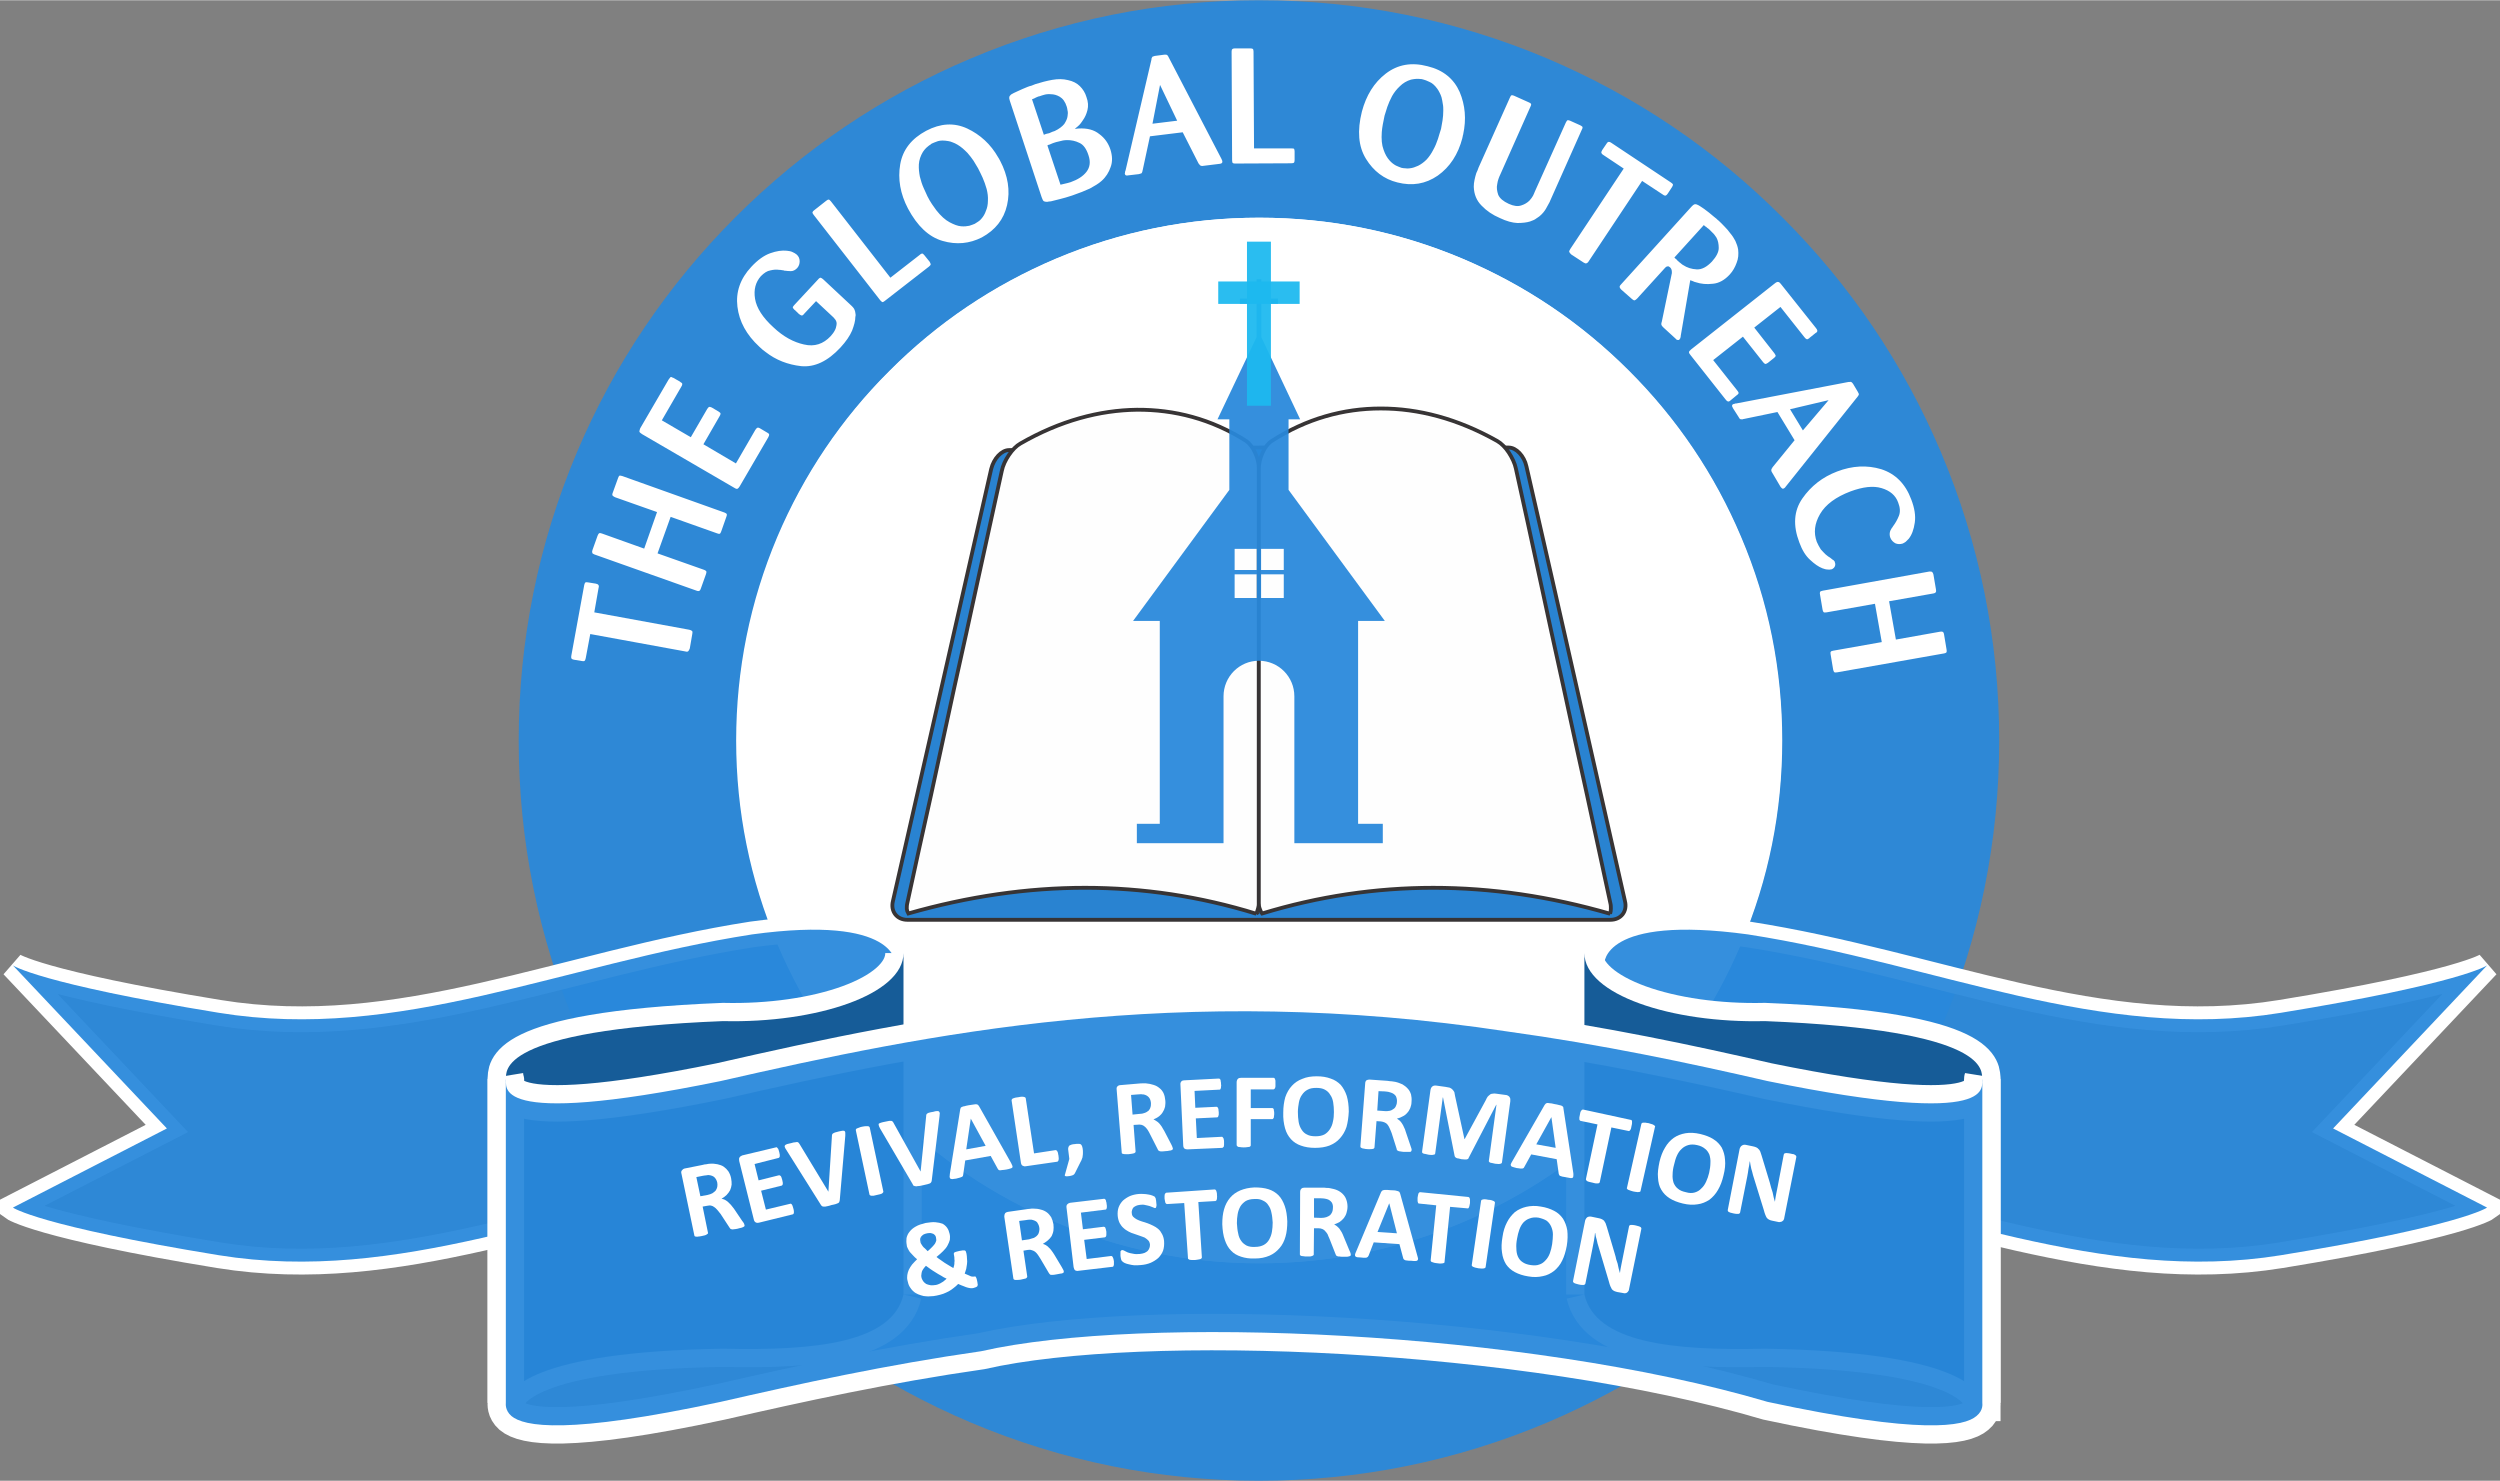 <svg xmlns="http://www.w3.org/2000/svg" width="2500" height="1481" viewBox="0 0 9920.547 5874.835" id="svg2" fill-rule="evenodd"><rect x="0" y="0" width="9920.547" height="5874.835" fill="#808080" stroke="none"/><defs id="defs4"><style id="style6">.str0{stroke:#373435;stroke-width:15.232}.str3{stroke:#fff;stroke-width:144.646}.str1,.str2{stroke:#fff;stroke-width:102.547}.fil4,.fil5{fill:none}.fil4{fill-rule:nonzero}.fil7{fill:#165c98}.fil6{fill:#2988db}.fil3{fill:#fefefe;fill-rule:nonzero}.fil0,.fil1,.fil2{fill:#373435;fill-rule:nonzero}.fil0,.fil1{fill:#2988db}.fil1{fill:#fff}</style></defs><path d="M7702.274 1793.918c-148-350-360-664-630-933-269-270-584-482-933-630-362-153-747-231-1144-231-396 0-781 78-1143 231-350 148-664 360-934 630-269 269-481 583-629 933-153 362-231 747-231 1144 0 396 78 781 231 1143 148 350 360 664 629 933 270 270 584 482 934 630 362 153 747 231 1143 231 397 0 782-78 1144-231 349-148 664-360 933-630 270-269 482-583 630-933 153-362 231-747 231-1143 0-397-78-782-231-1144zm-571 241c-116-276-283-524-496-737s-461-380-737-497c-286-120-590-182-903-182s-616 62-902 182c-276 117-524 284-737 497s-380 461-497 737c-121 286-182 590-182 903 0 312 61 616 182 902 117 276 284 524 497 737s461 380 737 497c286 120 589 182 902 182s617-62 903-182c276-117 524-284 737-497s380-461 496-737c121-286 183-590 183-902 0-313-62-617-183-903z" class="fil0" id="blue_x0020_big_x0020_outline" fill="#1db9ef" fill-opacity=".941" fill-rule="nonzero"/><path d="M6907.274 2129.918c-105-247-254-469-445-659-190-191-412-340-659-445-256-108-528-163-808-163s-551 55-807 163c-247 105-469 254-659 445-191 190-340 412-445 659-108 256-163 527-163 808 0 280 55 551 163 807 105 247 254 469 445 659 190 191 412 340 659 445 256 108 527 163 807 163s552-55 808-163c247-105 469-254 659-445 191-190 340-412 445-659 108-256 163-527 163-807 0-281-55-552-163-808z" class="fil1" id="center_x0020_circle" fill="#fff" fill-rule="nonzero"/><path id="path12" d="M6909.274 2129.918c-104-247-254-469-444-659-191-191-412-340-660-445-255-108-527-163-807-163s-552 55-807 163c-247 105-469 254-660 445-190 190-340 412-444 659-108 256-163 527-163 808 0 280 55 551 163 807 104 247 254 469 444 659 191 191 413 340 660 445 255 108 527 163 807 163s552-55 807-163c248-105 469-254 660-445 190-190 340-412 444-659 109-256 163-527 163-807 0-281-54-552-163-808z" class="fil1" fill="#fff" fill-rule="nonzero"/><path id="path14" d="M2375.273 2331.918l-17 97 377 69c5 1 9 3 11 5s2 6 1 11l-10 58c-2 5-4 9-6 11s-6 3-12 1l-377-69-18 96c-1 6-3 9-5 11-3 1-6 1-11 0l-30-5c-6-1-10-3-11-6-1-2-1-6 0-11l51-279c1-4 2-8 4-10s5-2 11-1l31 5c5 1 9 3 10 5 2 2 3 6 1 12zm469-217l-183-65-52 145 184 65c6 2 9 5 10 7 0 3 0 6-2 11l-20 56c-1 4-3 7-5 9-3 2-7 2-12 0l-406-144c-5-2-8-4-8-7-1-2-1-6 1-11l20-56c2-5 4-8 6-10 2-1 6-1 11 1l168 60 51-145-167-59c-4-2-7-4-9-6s-2-6 0-11l21-58c2-5 3-8 5-10 2-1 6-1 12 1l406 145c5 2 8 4 9 7 0 3 0 6-2 10l-20 57c-2 6-4 9-6 10-3 1-7 0-12-2zm11-464l-64 111 129 76 77-133c3-4 5-7 7-8 3-2 7-1 12 2l32 19c3 2 4 4 4 6s-1 6-4 11l-113 194c-3 5-6 8-8 9-2 2-7 1-13-3l-366-213c-6-4-10-7-11-10 0-3 1-7 3-13l113-194c3-4 5-7 7-9s5-1 10 2h1l28 16v1c1 0 1 0 2 1 4 2 7 5 6 8 0 2-1 6-4 10l-77 133 115 67 65-112c3-4 5-7 7-8 3-1 6 0 11 2l27 16c5 3 8 6 8 8 0 3-1 7-4 11zm443-401l-60-56-47 50c-3 4-5 6-8 7-2 0-4 0-7-2-1 0-2-2-6-4l-9-9c-2-1-4-3-5-5-2-1-4-3-5-4-4-4-6-7-5-10 2-3 4-6 7-9l93-100c4-5 8-7 10-7 3 1 7 3 11 7l107 100c5 4 8 8 11 11s5 7 6 10c1 2 1 4 2 6 0 2 1 4 1 6s1 4 1 7 0 6-1 8c0 16-5 34-13 55-9 21-24 43-46 67-51 55-103 79-156 74-53-6-100-24-141-56-4-3-9-7-13-10-4-4-8-7-12-11-51-47-80-100-87-159-7-58 11-111 55-158 25-27 50-45 75-54s47-12 66-10c8 1 16 2 22 5 7 3 12 6 17 10 8 7 12 16 12 27 0 10-3 19-10 27-8 8-16 12-25 12-8 0-17-1-25-2h-2l-1-1c-2 0-5-1-8-1-3-1-6-1-10-1-11-2-22-1-35 2-13 2-25 10-38 23-21 24-29 53-23 90 6 36 30 74 73 113 39 37 80 59 121 68 42 10 77-2 106-33 6-7 12-14 16-22 4-7 6-14 7-21 2-9 0-16-4-22s-10-12-17-18zm-1-452l236 303 117-91c4-4 8-5 10-5 2 1 5 3 8 7l21 26c3 5 4 9 4 11-1 2-3 5-7 8l-175 136c-3 3-6 4-9 5-2 0-5-3-9-7l-265-340c-3-4-5-8-4-10 1-3 3-5 7-8l47-37c4-3 7-5 10-5 2 0 5 2 9 7zm664-174c1 1 1 2 2 3 0 1 1 2 2 3 0 1 1 2 1 3 1 1 1 2 2 3 32 61 41 120 28 177s-47 99-100 128c-49 25-101 30-156 14s-100-59-137-128c-31-59-41-118-31-176s45-102 103-133c57-30 111-33 163-9 51 24 93 62 123 115zm-80 43c-5-9-11-19-18-30-7-10-15-21-24-31-6-6-12-12-19-18-6-5-14-11-21-15s-13-7-19-9c-6-3-12-4-17-5-17-3-30-3-41 0-11 4-19 7-23 9-1 1-2 1-4 2l-3 3c-6 3-11 8-17 13-5 5-9 10-13 16-9 15-15 32-16 49s1 33 4 49c4 16 9 32 15 45 6 14 11 25 15 33 6 12 12 22 18 31s12 17 17 24c18 23 36 39 53 48s32 15 46 16c12 1 23 0 32-2 10-3 17-6 22-8 5-3 9-6 14-9s9-7 13-12c7-8 13-18 17-30 5-11 8-25 8-40 1-16-1-31-5-47-4-15-10-31-16-45-3-7-6-13-9-19l-9-18zm252 114l-126-382c-2-6-3-11-2-15 0-3 3-6 7-10 5-3 14-8 26-13 12-6 25-11 39-17 5-2 11-4 16-5l15-6c22-7 45-13 67-17 23-4 43-4 63 1 19 4 35 12 47 24s21 26 26 43c7 19 8 36 4 52s-10 29-18 40c-3 5-7 10-10 14s-7 8-10 10l-3 3c-1 1-2 1-3 2l-3 3-3 3c1 0 3 0 4-1h3c1 0 3 0 4-1h3c35-2 62 5 83 22 22 16 36 37 44 61 8 25 9 49 1 70-7 21-19 40-36 55-12 11-28 20-46 30-19 9-42 18-71 28-17 6-33 10-48 14s-27 7-36 9c-4 0-7 1-10 1-2 1-4 1-6 1-6 0-10-1-13-3-3-3-5-8-8-16zm23-205l52 156c4-1 10-2 17-4 7-1 15-4 23-6 28-10 49-23 63-41s17-40 8-66c-8-25-20-42-36-49-16-8-32-11-48-11-12 0-22 2-32 5-9 2-17 4-22 6-4 1-7 3-10 4-2 1-5 2-7 3-2 0-3 1-4 1-1 1-3 1-4 2zm-61-183l47 141c1-1 3-1 5-2 1-1 3-1 5-2 1 0 3 0 4-1 2 0 3 0 5-1 1 0 3-1 4-1 1-1 3-1 4-2 2-1 5-2 7-3l9-3c17-8 30-18 38-28 7-11 12-21 13-31 1-8 2-15 0-22-1-7-2-12-3-15-6-20-16-33-28-40s-24-10-35-10c-10-1-19 0-26 2-8 2-13 4-16 5s-6 2-8 2c-2 1-5 2-7 3s-5 2-8 4c-3 1-6 3-10 4zm661 255l-63-124-130 16-29 135c0 1-1 2-1 3v2c-1 4-3 6-4 7-2 1-6 2-10 3l-43 5h-2s-1 1-2 1c-2-1-4-1-6-2-1-1-2-3-3-6 0 0 0-1 1-2v-4-1c1-1 1-2 1-3s1-2 1-2l103-441v-1-2c1-4 3-6 4-8 2-1 5-2 9-3l38-5h8c2 1 4 2 6 4 0 1 0 1 1 2 0 1 1 1 1 2l211 406c1 2 2 4 2 5 1 1 1 3 1 4 1 3 0 5-1 6-1 2-3 3-5 3-1 0-1 1-2 1h-1l-65 8c-4 1-8 1-10 0-2 0-4-2-6-4-1-1-1-2-2-3l-2-2zm-183-158l98-12-68-142-30 154zm401-286l2 384h148c6 0 9 0 11 2 1 2 2 5 2 10v34c0 6-1 9-3 11-2 1-5 2-11 2l-221 1c-4 0-7 0-10-2-2-1-3-5-3-11l-2-431c0-5 1-9 3-10 2-2 6-3 10-3h60c6 0 9 1 11 2 2 2 3 5 3 11zm832 328c0 1 0 2-1 3 0 1 0 3-1 4v3c-1 1-1 2-1 4-17 66-50 116-98 150-48 33-101 42-160 27-53-13-95-45-125-94s-35-111-16-187c17-64 48-115 95-151s102-46 166-29c62 15 104 50 127 102 22 52 27 108 14 168zm-88-21c2-10 4-22 6-34 2-13 3-26 3-40 0-8 0-17-2-26-1-9-3-17-5-26-2-7-5-13-8-19s-6-11-9-15c-10-14-21-23-31-27-11-5-18-8-23-9-1 0-3-1-4-1-2-1-3-1-4-1-7-1-14-1-21-1s-14 2-21 3c-17 5-32 14-44 26-13 12-23 25-31 39-8 15-14 29-19 43-5 15-8 26-11 35-3 13-5 24-7 35-2 10-3 20-4 30-2 28 0 52 7 70 6 18 14 32 24 43 8 9 16 15 25 20 9 4 16 7 22 9 5 1 10 2 16 2 5 1 11 1 17 0 11-1 22-5 33-10 12-6 23-14 34-25 10-11 19-24 26-38 8-14 14-29 19-44 2-7 4-13 6-20s4-13 6-19zm559 2l-126 283c0 1-1 1-1 2v1c-5 9-10 18-16 29-6 10-14 20-25 29-2 1-6 5-13 9-6 5-14 8-25 12-13 4-30 6-50 6-20-1-43-7-70-20-28-12-52-28-72-49-20-20-30-45-31-75 0-9 1-18 3-27s4-18 7-27c2-4 3-7 5-11 1-4 3-7 4-11l125-279c2-5 4-8 7-8 2 0 5 0 9 2l58 26c5 2 8 4 9 6s1 5-2 11l-120 270c-2 5-5 10-7 17-2 6-4 13-5 21-3 13-1 27 4 42 6 14 20 26 42 36 20 9 36 11 50 6 13-4 24-11 32-19 6-7 11-13 14-19 3-7 6-12 7-16l123-274c3-6 5-9 7-10 2 0 6 0 10 2l40 18c4 2 7 4 9 6 1 2 1 6-2 11zm321 258l-82-54-212 319c-3 5-6 7-9 8s-6 0-11-3l-49-32c-4-4-7-7-8-10-1-2 0-6 4-12l212-319-81-54c-5-3-7-6-8-9 0-3 1-6 4-11l17-25c3-5 6-7 9-7s6 1 10 4l236 157c4 3 7 5 8 7 1 3 0 6-3 11l-17 26c-3 5-6 7-8 8-3 1-7 0-12-4zm-166 357l280-309c5-5 8-8 11-9s7-1 11 1c6 2 15 8 28 17s26 20 39 31c3 3 7 5 10 8s6 6 9 8c7 7 15 14 23 23 8 8 16 17 23 27 8 9 14 19 20 30 5 11 9 22 11 34 2 19 1 36-6 53-6 17-15 33-27 46-20 22-43 35-67 37-25 3-47 1-68-6-4-1-8-2-11-4-4-1-7-3-11-4l-38 222v3c-1 1-1 2-1 4 0 1-1 2-2 3 0 1-1 2-1 2-2 3-4 4-7 3-2 0-4 0-5-1l-2-2-2-2-48-44c-3-3-6-6-7-8s-2-4-2-7c0-1 1-2 1-4 0-1 0-3 1-4l39-188c0-1 0-2 1-4v-4c0-3 0-6-1-10s-3-7-6-10c-4-3-7-5-9-4-3 0-6 1-8 3l-2 2-2 2-110 121c-4 4-7 6-10 7-3 0-7-2-11-6l-42-37c-3-3-5-6-6-9s1-7 5-11zm329-236l-117 129 5 5c2 1 3 3 5 4 1 2 2 3 3 4 2 1 3 2 4 3 2 2 4 4 6 5 2 2 4 3 6 5 0 0 1 0 1 1 1 0 1 0 1 1 1 0 1 0 2 1 0 0 1 0 2 1 15 10 33 16 54 17 20 1 40-10 60-31 18-20 27-38 27-54s-3-30-9-41c-5-7-9-14-15-19l-13-13c-3-3-6-5-9-7-3-3-5-5-8-6l-3-3c-1 0-2-1-2-2zm235 544l-80-101-118 93 95 120c3 3 5 7 6 10 0 2-2 6-7 9l-29 24c-3 1-5 2-7 1-3-1-5-3-9-8l-139-176c-4-5-6-8-6-11s2-6 8-11l332-262c6-5 11-7 14-6 3 0 6 2 10 7l140 176c3 4 5 7 5 9 1 3 0 6-5 10h-1l-25 20v1c-1 0-1 0-2 1-4 3-7 4-9 3-3-1-6-4-9-8l-95-120-104 82 80 102c3 4 4 7 5 9 0 3-2 6-6 9l-25 20c-5 3-8 5-11 4-2-1-5-3-8-7zm37 418l88-108-68-112-135 28c-1 0-2 0-3 1h-2c-4 0-6 0-8-1s-4-4-6-8l-23-36c0-1 0-2-1-2 0-1 0-2-1-2-1-2-1-4-1-6s2-4 4-5c1 0 1-1 3-1 1 0 2 0 4-1s3-1 4-1h2l444-85h2s1-1 2 0c3-1 6-1 8 0s4 3 7 7l19 32 4 8c0 2 0 4-1 6-1 1-2 1-2 2s-1 2-1 2l-286 358c-1 1-2 3-3 4s-3 2-4 3c-2 1-4 2-6 1s-3-2-5-4l-1-1c0-1 0-1-1-1l-33-56c-3-4-4-7-4-9-1-2 0-5 1-8l2-2c0-1 1-2 1-3zm70-231l51 84 102-120-153 36zm404 471c1-1 2-3 3-3 0-1 1-3 2-4 9-12 17-26 23-41s5-33-3-53c-10-28-32-47-66-57-33-10-74-5-123 13-58 22-99 52-121 90s-26 74-13 110c5 11 10 21 16 30 7 8 13 14 19 20 3 3 7 5 10 8 3 2 6 4 8 5 4 3 8 6 10 8 3 1 5 3 6 5l2 2c0 1 1 2 1 4 2 5 2 10 0 15s-6 9-12 12c-5 1-10 2-17 1-6 0-13-2-21-5-15-6-31-17-48-33-18-16-32-39-43-69-26-68-22-126 12-175s80-85 138-107c60-23 119-26 175-9 56 18 96 58 119 120 13 34 18 64 14 92s-12 49-24 64l-12 12c-4 3-8 5-12 7-10 3-20 3-29-1-9-5-16-12-20-22-3-8-3-15-2-21s4-12 8-18zm-232 487l192-34-27-152-192 34c-6 1-10 1-12-1s-3-5-4-10l-10-59c-1-4-1-8 0-11 1-2 5-4 11-5l423-76c5 0 9 0 11 2s4 5 5 10l10 59c1 5 1 9-1 11-1 3-4 4-9 5l-176 31 27 152 174-31c5-1 9-1 11 0 3 1 5 4 6 10l10 60c1 5 1 9 0 11s-4 4-10 5l-424 75c-6 1-10 1-12-1s-3-6-4-10l-10-60c-1-5-1-9 1-11 1-2 5-3 10-4z" class="fil1" fill="#fff" fill-rule="nonzero"/><path id="path16" d="M6448.274 3574.918c10 41-16 74-58 74h-2790c-41 0-67-33-57-74 65-286 130-572 195-857l195-858c10-41 41-75 71-75 330-4 660-9 991-10 330-2 661 0 992 0 29 0 61 33 70 75 66 287 131 575 196 862 65 288 130 575 195 863z" class="fil2" fill="#373435" fill-rule="nonzero"/><path id="path18" d="M6448.274 3574.918c10 41-16 74-58 74h-2790c-41 0-67-33-57-74 65-286 130-572 195-857l195-858c10-41 41-75 71-75 330-4 660-9 991-10 330-2 661 0 992 0 29 0 61 33 70 75 66 287 131 575 196 862 65 288 130 575 195 863z" class="fil0 str0" fill="#1db9ef" fill-opacity=".941" fill-rule="nonzero" stroke="#373435" stroke-width="15.232"/><path id="path20" d="M4985.274 3624.918c3-7 5-14 7-21 2-6 3-14 3-21v-431-431-431-432c0-20-5-43-15-63-9-20-22-37-35-46-139-88-286-125-434-124-148 2-304 43-462 134-16 9-32 25-46 46-13 19-24 42-28 63-31 143-63 286-94 429s-62 285-94 428c-31 144-62 287-93 430-32 142-63 285-94 428-2 8-2 16-2 23 1 6 3 13 6 18 238-68 473-102 701-102 229 0 457 34 680 103z" class="fil3" fill="#fefefe" fill-rule="nonzero"/><path id="path22" d="M4985.274 3624.918c3-7 5-14 7-21 2-6 3-14 3-21v-431-431-431-432c0-20-5-43-15-63-9-20-22-37-35-46-139-88-286-125-434-124-148 2-304 43-462 134-16 9-32 25-46 46-13 19-24 42-28 63-31 143-63 286-94 429s-62 285-94 428c-31 144-62 287-93 430-32 142-63 285-94 428-2 8-2 16-2 23 1 6 3 13 6 18 238-68 473-102 701-102 229 0 457 34 680 103z" class="fil4 str0" fill="none" stroke="#373435" stroke-width="15.232"/><path id="path24" d="M6389.274 3624.918c2-7 3-13 3-20s0-15-2-22c-31-144-62-287-93-431-32-144-63-288-94-431-32-144-63-288-94-432-31-143-62-287-94-431-4-20-15-43-28-63s-30-37-46-46c-158-89-313-129-462-129-148 0-294 40-433 129-14 9-27 26-36 46s-15 43-15 63v1725c0 8 1 16 4 23 2 6 5 13 9 18 223-68 451-102 679-102 229 0 464 34 702 103z" class="fil3" fill="#fefefe" fill-rule="nonzero"/><path id="path26" d="M6389.274 3624.918c2-7 3-13 3-20s0-15-2-22c-31-144-62-287-93-431-32-144-63-288-94-431-32-144-63-288-94-432-31-143-62-287-94-431-4-20-15-43-28-63s-30-37-46-46c-158-89-313-129-462-129-148 0-294 40-433 129-14 9-27 26-36 46s-15 43-15 63v1725c0 8 1 16 4 23 2 6 5 13 9 18 223-68 451-102 679-102 229 0 464 34 702 103z" class="fil4 str0" fill="none" stroke="#373435" stroke-width="15.232"/><g id="g29" transform="translate(-389.726 -953.082)"><g id="g31"><path class="fil5 str1" d="M3943 5738s-40-312-569-117c-752 117-1399 428-2116 312-717-117-817-189-817-189l611-314-611-647s100 71 817 188 1364-194 2116-311c579-79 569 117 569 117v961z" id="path33" fill="none" stroke="#fff" stroke-width="102.547"/><path id="1" class="fil6" d="M3943 5738s-40-312-569-117c-752 117-1399 428-2116 312-717-117-817-189-817-189l611-314-611-647s100 71 817 188 1364-194 2116-311c579-79 569 117 569 117v961z" fill="#1db9ef" fill-opacity=".941"/></g><g id="g36"><path class="fil5 str2" d="M6756 5738s40-312 570-117c752 117 1398 428 2115 312 717-117 818-189 818-189l-611-314 611-647s-101 71-818 188-1363-194-2115-311c-580-79-570 117-570 117v961z" id="path38" fill="none" stroke="#fff" stroke-width="102.547"/><path id="path40" class="fil6" d="M6756 5738s40-312 570-117c752 117 1398 428 2115 312 717-117 818-189 818-189l-611-314 611-647s-101 71-818 188-1363-194-2115-311c-580-79-570 117-570 117v961z" fill="#1db9ef" fill-opacity=".941"/></g></g><g id="g42" transform="translate(-389.726 -953.082)"><path class="fil5 str3" d="M3975 6089V4734c0 164-344 279-716 270-905 36-858 201-862 229v1286c7-49 91-203 862-215 372 9 672-25 716-215z" id="path44" fill="none" stroke="#fff" stroke-width="144.646"/><path id="path46" class="fil7" d="M3975 6089V4734c0 164-344 279-716 270-905 36-858 201-862 229v1286c7-49 91-203 862-215 372 9 672-25 716-215z" fill="#165c98"/></g><g id="g48" transform="translate(-389.726 -953.082)"><path class="fil5 str3" d="M6677 6089V4734c0 164 344 279 716 270 906 36 858 201 863 229v1286c-7-49-92-203-863-215-372 9-672-25-716-215z" id="path50" fill="none" stroke="#fff" stroke-width="144.646"/><path id="path52" class="fil7" d="M6677 6089V4734c0 164 344 279 716 270 906 36 858 201 863 229v1286c-7-49-92-203-863-215-372 9-672-25-716-215z" fill="#165c98"/></g><g id="g54" transform="translate(-389.726 -953.082)"><path class="fil5 str3" d="M8256 6519V5233c-8 24 87 201-852 9-313-72-657-145-1034-197-1305-198-2306 11-3121 197-938 192-844 15-852-9v1286c0 3-4 29 22 52 50 42 221 75 830-56 315-72 657-147 1034-201 641-146 2160-83 3121 201 610 131 780 98 829 56 28-23 23-49 23-52z" id="path56" fill="none" stroke="#fff" stroke-width="144.646"/><path id="path58" class="fil6" d="M8256 6519V5233c-8 24 87 201-852 9-313-72-657-145-1034-197-1305-198-2306 11-3121 197-938 192-844 15-852-9v1286c0 3-4 29 22 52 50 42 221 75 830-56 315-72 657-147 1034-201 641-146 2160-83 3121 201 610 131 780 98 829 56 28-23 23-49 23-52z" fill="#1db9ef" fill-opacity=".941"/></g><path id="path60" d="M2954.273 4859.917c1 1 0 3 0 4s-1 2-3 3-5 3-9 4-10 2-16 4c-6 1-11 2-14 2-4 1-7 1-9 0-2 0-4-1-5-2s-2-2-3-4l-36-55c-5-6-9-11-13-16s-8-8-12-11-8-5-13-6-10 0-16 1l-17 3 21 103c1 1 0 2 0 4-1 1-2 2-4 3-2 2-5 3-8 4-4 1-8 2-13 3-6 1-10 2-14 2-3 1-6 1-8 0-3 0-4 0-5-1s-2-2-2-4l-51-244c-2-6-1-11 2-14 2-3 6-6 10-7l70-14c7-2 13-3 17-3 5-1 9-2 13-2 11-1 21 0 31 2 9 2 18 5 25 10s13 11 18 18c5 8 9 17 11 28 2 9 2 17 2 25-1 8-3 15-6 22-4 7-8 13-14 19-5 5-12 10-20 15 5 1 9 2 13 4s8 5 12 8l12 12 12 15 33 49c4 5 6 8 7 10 1 3 2 5 2 6zm-108-168c-2-9-6-16-11-21s-13-8-23-9c-2 0-6 0-9 1-4 0-9 1-15 2l-25 5 16 76 28-5c8-2 15-4 20-7 5-4 10-7 13-11 3-5 5-9 6-14 1-6 1-11 0-17z" class="fil1" fill="#fff" fill-rule="nonzero"/><path d="M3148.273 4794.917c1 4 2 7 2 10v7c0 2-1 3-2 4 0 1-2 2-3 2l-134 33c-4 1-8 1-12-1s-7-6-8-12l-58-232c-1-7-1-11 2-15 2-3 6-5 10-7l134-32c1-1 2-1 3 0 1 0 2 1 3 3 2 1 3 3 4 6s2 6 3 10 1 7 2 10v7c-1 2-1 3-2 4s-2 2-3 2l-95 24 16 65 80-20h4c1 1 3 2 4 3s2 3 3 6 2 6 3 10 1 7 2 10v6c-1 2-1 3-2 4s-2 2-3 2l-81 20 19 75 96-23c1-1 2-1 3 0 2 0 3 1 4 3 1 1 2 3 3 6s2 6 3 10z" class="fil1" id="path62" fill="#fff" fill-rule="nonzero"/><path d="M3332.273 4761.917c-1 3-1 5-2 7 0 1-2 3-4 4-3 1-6 3-10 4s-10 3-17 4c-5 2-10 3-14 4s-7 1-10 2h-7c-2 0-3 0-5-1-1-1-2-1-3-2s-2-3-3-4l-137-218c-3-4-5-8-6-11-1-2-1-5 1-7 1-2 4-3 8-5 4-1 10-2 17-4 6-2 11-3 15-3 4-1 6-1 8-1 3 0 4 1 5 2s2 3 4 5l115 190 14-221c0-2 0-4 1-6 0-1 1-3 3-4s5-3 8-4c4-1 9-2 15-4 7-2 12-2 15-3 4 0 6 0 8 1 2 2 3 4 3 7v12l-22 256z" class="fil1" id="2" fill="#fff" fill-rule="nonzero"/><path d="M3505.273 4726.917c0 1 0 3-1 4l-4 4c-2 1-4 2-8 3-3 1-7 2-13 3-5 1-10 2-13 3h-9c-2-1-4-1-5-2s-2-2-2-3l-54-254v-4c1-2 2-3 4-4s5-2 8-3c4-2 8-3 13-4 6-1 10-2 14-2h9c2 0 3 1 5 2 1 1 1 2 2 3l54 254z" class="fil1" id="3" fill="#fff" fill-rule="nonzero"/><path d="M3697.273 4683.917c0 2-1 4-2 6s-2 3-5 5c-2 1-5 2-9 3-5 1-10 2-17 4-6 1-11 2-14 3-4 0-8 1-11 1-2 1-5 1-7 0-1 0-3 0-4-1-2 0-3-1-4-2s-2-3-2-4l-130-222c-3-5-4-9-5-12-1-2-1-5 0-7 2-1 5-3 9-4s10-3 17-4c6-1 11-2 15-3h9c2 0 3 1 4 2 2 1 3 3 4 5l108 194 22-220c0-2 0-4 1-6 0-2 2-3 3-4 2-2 5-3 9-4 3-1 8-2 15-3 6-2 11-3 15-3s6 0 8 2c1 1 2 3 3 6 0 3-1 7-1 12l-31 256z" class="fil1" id="4" fill="#fff" fill-rule="nonzero"/><path d="M4012.273 4613.917c2 5 4 8 5 11s1 5 0 7c-2 2-4 3-8 4s-9 3-16 4-13 2-17 2c-4 1-7 1-9 1s-4-1-5-2-2-2-3-4l-28-51-101 18-8 56c0 2-1 4-1 5-1 2-2 3-4 4s-5 2-8 3c-4 1-9 2-15 4-6 1-11 1-15 2-4 0-6-1-8-2s-2-4-3-7c0-3 1-7 1-12l41-255c0-2 1-4 2-6 0-2 2-3 4-4 3-1 6-3 10-3 4-1 10-3 17-4 8-1 15-2 20-3s9-1 11-1c3 1 6 1 7 3 1 1 3 3 4 5l127 225zm-160-176l-18 122 77-14-59-108z" class="fil1" id="5" fill="#fff" fill-rule="nonzero"/><path d="M4200.274 4584.917c0 4 1 7 1 10s0 6-1 8c0 2-1 3-2 4s-2 2-3 2l-125 18c-4 1-8 0-12-2s-6-6-7-12l-37-247c0-2 0-3 1-4 1-2 2-3 4-4s5-2 9-3c3-1 8-1 13-2s10-2 13-2c4 0 7 0 9 1 2 0 4 1 5 2s2 2 2 3l33 219 85-13c1 0 3 0 4 1l3 3c1 2 2 4 3 7 0 3 1 6 2 11z" class="fil1" id="6" fill="#fff" fill-rule="nonzero"/><path d="M4296.274 4556.917c1 5 1 11 1 15 0 5 0 9-1 14 0 4-1 8-3 12-1 4-3 8-6 13l-22 44c-1 2-2 3-3 4s-3 2-4 3c-2 1-4 1-6 2s-5 1-9 2c-4 0-7 1-10 1s-4-1-6-1c-1-1-2-1-2-3 0-1 0-2 1-4l17-61-4-33c-1-5-1-9 0-12s2-6 4-8c3-1 5-3 9-4s8-2 13-2c5-1 9-1 13-1 3 0 6 0 9 1 3 2 5 4 6 7 1 2 2 6 3 11z" class="fil1" id="7" fill="#fff" fill-rule="nonzero"/><path d="M4654.274 4555.917c0 2 0 3-1 4 0 1-1 2-4 3-2 1-5 2-9 2-4 1-9 2-16 2-6 1-11 1-15 1-3 0-6 0-8-1s-4-2-5-3-1-2-2-4l-30-59c-3-7-7-13-10-18s-7-9-10-12c-4-4-8-6-13-8-5-1-10-2-16-1l-17 1 8 105c0 1 0 2-1 4-1 1-2 2-4 3s-5 1-8 2c-4 1-8 1-14 2h-13c-4 0-7 0-9-1-2 0-4-1-5-2s-1-2-1-4l-20-248c-1-7 0-11 3-14s7-5 12-5l70-6c8-1 14-1 18-1h13c11 1 21 3 30 6 10 3 17 7 24 13 7 5 12 12 16 20 4 9 6 18 7 29 1 9 0 17-1 25-2 8-5 15-9 21-4 7-9 12-15 17-7 5-14 9-22 12 4 2 8 4 12 7 4 2 7 5 11 9 3 4 7 8 10 13s6 11 10 17l27 52c3 5 4 9 5 11 1 3 2 5 2 6zm-87-180c-1-9-3-16-8-22s-12-10-21-12c-3 0-6 0-10-1-4 0-9 1-15 1l-25 2 6 78 29-3c8 0 15-2 20-4 6-2 11-6 15-9 3-4 6-8 7-13 2-5 2-11 2-17z" class="fil1" id="8" fill="#fff" fill-rule="nonzero"/><path d="M4857.274 4531.917v10c0 3-1 5-1 7-1 1-2 3-3 3-1 1-2 2-3 2l-138 6c-5 0-9-1-12-3-3-3-5-7-5-14l-11-239c-1-6 1-11 4-14s7-4 11-4l137-7c2 0 3 1 4 1 1 1 2 2 3 4 0 2 1 4 1 7 1 2 1 6 1 10 1 4 1 7 0 10 0 3 0 5-1 7s-1 3-2 4-2 1-4 1l-98 5 3 67 83-4c2 0 3 0 4 1l3 3c1 2 1 4 2 7 0 2 0 6 1 10v10c-1 3-1 5-2 7 0 1-1 2-2 3s-2 1-4 1l-83 4 4 78 99-5c1 0 2 0 3 1s2 2 3 4c1 1 2 4 2 6 1 3 1 6 1 11z" class="fil1" id="9" fill="#fff" fill-rule="nonzero"/><path d="M5061.274 4298.917v11c0 3-1 5-2 7-1 1-1 3-2 3-1 1-3 2-4 2h-90v74h85c1 0 2 0 3 1 1 0 2 2 3 3 0 2 1 4 1 7 1 3 1 6 1 11 0 4 0 7-1 10 0 3 0 5-1 7s-2 3-3 4-2 1-3 1h-85v103c0 1 0 3-1 4s-2 2-4 3c-3 0-6 1-9 1-4 1-8 1-14 1-5 0-9 0-13-1-4 0-7-1-9-1-2-1-3-2-4-3s-2-3-2-4v-249c0-6 2-11 5-14s7-4 12-4h129c1 0 3 0 4 1s1 2 2 4 2 4 2 7v11z" class="fil1" id="10" fill="#fff" fill-rule="nonzero"/><path d="M5352.274 4409.917c-1 22-4 43-9 61-6 18-15 33-26 45-11 13-25 22-42 29-16 6-35 9-57 9-21 0-40-3-56-9-15-5-29-14-39-25-11-12-19-26-24-44s-8-39-7-63c0-22 3-42 8-60 6-18 15-33 26-45s25-22 42-28c16-7 35-10 57-10 21 0 39 3 55 9 16 5 29 14 40 25 10 12 18 26 24 44 5 17 8 38 8 62zm-59 2c0-14-1-27-3-39s-6-22-12-30c-5-9-12-15-21-20s-20-7-34-7-25 2-34 7c-10 5-17 12-23 21-6 8-10 19-12 30-2 12-4 24-4 37 0 15 1 28 3 40s6 22 12 31c5 8 12 15 21 19 9 5 20 7 34 7s25-2 35-7c9-5 16-12 22-21s10-19 12-30c3-12 4-25 4-38z" class="fil1" id="11" fill="#fff" fill-rule="nonzero"/><path d="M5601.274 4562.917c0 2 0 3-1 4 0 1-2 2-4 3h-26c-6-1-11-1-14-2-4 0-6-1-8-2s-4-2-5-3c0-2-1-3-1-5l-20-63c-3-7-5-13-8-19-2-5-5-10-8-14s-7-7-12-9c-4-2-9-3-15-4l-17-1-8 104c0 2-1 3-2 4s-2 2-4 2c-3 1-5 1-9 1-4 1-8 0-14 0-5 0-9-1-13-2-4 0-6-1-8-2-3-1-4-2-5-3 0-1-1-2-1-4l19-248c0-7 2-11 5-14 4-2 8-3 12-3l71 5c7 1 13 2 18 2 5 1 9 1 13 2 10 2 20 6 29 10 8 5 15 10 21 17 6 6 10 14 13 23 2 8 3 18 2 29 0 9-2 17-5 25-3 7-7 14-12 19-5 6-11 11-18 14-7 4-14 7-23 9 4 3 8 5 11 8s7 7 9 11c3 5 6 9 8 15 3 5 5 11 7 18l19 56c2 5 3 9 4 12 0 2 1 4 0 5zm-58-191c1-9-1-16-4-23-4-6-10-11-19-14-3-1-6-2-10-3-3-1-8-1-15-2l-25-1-5 77 28 2c8 1 15 0 21-1s11-4 15-7c5-3 8-7 10-12 2-4 4-10 4-16z" class="fil1" id="12" fill="#fff" fill-rule="nonzero"/><path d="M5960.274 4610.917c0 2-1 3-2 4s-2 2-4 2c-2 1-5 1-9 1-3 0-7-1-12-1-6-1-10-2-13-3-3 0-6-1-8-2s-3-2-4-4c0-1-1-2 0-4l30-221h-1l-109 210c0 2-2 4-3 5s-3 1-6 2h-8c-3 0-7-1-12-1-5-1-9-2-12-3-4 0-6-1-8-2-3-1-4-3-5-4s-2-3-2-4l-46-232h-1l-30 222c0 1-1 2-1 3-1 1-3 2-5 2-2 1-5 1-8 1-4 0-8 0-13-1s-10-2-13-3c-3 0-6-1-8-2s-3-2-4-4v-4l33-242c1-7 3-12 8-16 4-3 9-4 16-3l36 5c6 1 12 2 16 3 5 2 8 4 11 7s6 7 8 11c1 5 2 10 3 16l37 170h1l83-153c3-6 5-11 8-15 3-3 6-6 9-8 3-3 7-4 11-4 4-1 9-1 14 0l37 5c4 0 7 1 10 3 2 1 4 3 6 5 1 2 2 5 3 7v10l-33 242z" class="fil1" id="13" fill="#fff" fill-rule="nonzero"/><path d="M6243.274 4653.917c0 5 1 9 0 12 0 3-1 5-2 6-2 2-5 2-9 2-4-1-9-2-16-3s-13-2-17-3-7-2-9-3-3-3-3-4c-1-1-2-3-2-5l-8-57-101-19-27 49c-1 2-2 3-3 5-1 1-3 1-5 2h-9c-4-1-9-1-15-2-6-2-11-3-14-4-4-1-6-3-7-4-1-2-2-5-1-7 1-3 3-7 6-12l128-223c2-2 3-4 4-5 2-2 4-2 6-3 3 0 6 0 11 1 4 0 10 1 17 3 8 1 15 3 19 4 5 1 9 2 11 3 3 2 5 3 6 5 0 2 1 4 1 7l39 255zm-87-222l-60 108 77 14-17-122z" class="fil1" id="14" fill="#fff" fill-rule="nonzero"/><path d="M6474.274 4466.917c-1 4-1 7-2 10s-2 5-3 6c-1 2-3 3-4 4-1 0-2 1-3 0l-68-14-46 217c0 1-1 2-2 3s-3 2-5 2h-9c-3-1-8-1-13-3-5-1-10-2-13-3-4-1-6-2-8-3s-3-3-4-4-1-3-1-4l46-217-67-14c-1 0-2-1-3-2s-2-3-2-4v-8c0-2 1-6 2-10s2-8 2-10c1-3 2-5 4-7 1-2 2-3 3-3 1-1 2-1 4-1l189 41c1 0 2 0 3 1s2 3 2 5v7c0 3-1 7-2 11z" class="fil1" id="15" fill="#fff" fill-rule="nonzero"/><path d="M6510.274 4723.917c0 2-1 3-2 4s-3 1-5 1c-2 1-5 1-9 0-3 0-8-1-13-2s-10-3-13-4-6-2-8-3-3-3-4-4-1-3 0-4l57-253c0-1 1-2 2-3s3-2 5-2h9c3 1 8 1 13 2 5 2 10 3 13 4s6 2 8 4c2 1 3 2 4 3 1 2 1 3 0 4l-57 253z" class="fil1" id="16" fill="#fff" fill-rule="nonzero"/><path d="M6839.274 4662.917c-5 22-12 41-22 58-9 16-21 29-34 39-14 9-30 16-47 18-18 3-37 2-58-3s-39-12-53-21-25-20-33-34c-8-13-12-29-13-48-2-18 1-39 6-63 5-21 12-40 22-56 9-16 21-29 35-39 13-9 29-15 46-18 18-3 37-2 59 3 20 5 37 11 51 20 15 9 26 21 34 34 7 14 12 30 13 48 2 18 0 39-6 62zm-57-10c3-14 5-27 5-39 1-12-1-23-4-33-4-9-9-17-17-23-8-7-18-12-32-15-13-3-25-3-35 0s-19 8-26 15c-8 7-14 16-19 27s-8 22-11 35c-4 14-6 28-6 40-1 12 1 23 4 33 4 9 9 17 17 23 8 7 18 11 32 14 13 4 25 4 35 1s19-8 26-16c8-7 14-16 19-27s9-22 12-35z" class="fil1" id="17" fill="#fff" fill-rule="nonzero"/><path d="M7080.274 4831.917c0 4-2 6-3 9-2 2-4 4-6 5s-4 2-7 2c-3 1-6 1-8 0l-24-5c-4-1-9-2-12-4-3-1-6-4-9-7-2-3-4-7-6-12s-4-11-6-19l-43-139c-2-8-4-17-7-26-2-10-4-19-5-28h-1c-1 10-3 20-5 30-1 10-3 20-5 31l-28 141c0 1-1 3-2 4-1 0-2 1-4 2h-8c-3 0-8-1-13-2l-12-3c-3-1-5-2-7-3-1-1-2-2-3-4v-4l47-242c2-6 5-11 9-13 4-3 9-4 15-3l29 6c6 1 10 3 13 4 4 2 7 4 9 7 3 2 5 6 7 10 1 4 3 9 5 15l33 109c2 6 3 13 5 19s4 13 6 19c1 6 3 13 4 19 2 6 3 12 5 18 1-10 3-20 5-31l6-30 24-126c1-2 1-3 2-4s3-2 5-2 5-1 8 0c3 0 8 1 13 2 4 1 8 2 11 2 3 1 6 3 7 4 2 1 3 2 3 3 1 2 1 3 1 4l-48 242z" class="fil1" id="18" fill="#fff" fill-rule="nonzero"/><path id="path81" d="M3601.273 5080.917c-2-7-2-15-1-22s3-14 6-21 8-14 13-21c6-7 13-14 20-21-6-5-12-10-16-15-5-5-9-10-13-14-3-5-6-9-8-14-2-4-4-8-4-13-2-10-2-19-1-28 2-9 6-18 12-25 6-8 14-15 25-21 10-6 23-10 39-14 15-2 27-4 38-3s21 3 29 6c7 4 13 9 18 16s8 15 10 24c2 8 2 16 1 24-2 7-5 15-9 22-4 8-10 15-18 23-7 7-16 15-26 23 5 4 10 8 15 11 6 4 12 8 17 12 6 4 12 7 18 11s12 7 17 10c1-3 2-7 3-11 1-3 1-7 1-12 1-4 1-8 0-12 0-5 0-9-1-13l-1-6c-1-2-1-3 0-4 0-1 1-3 2-4 2-1 4-2 8-3 3-1 7-2 12-3s9-1 12-2h8c2 0 3 1 4 2s2 3 2 4l2 7c1 6 2 13 2 20 1 7 1 14 0 21-1 6-2 13-3 19-2 7-4 13-6 19 6 2 10 5 14 6 4 2 8 4 11 5 2 0 5 1 6 1h5c1 0 3 0 4-1 1 0 2 0 3 1s2 3 3 5 2 6 3 11 2 9 2 12c1 3 1 5 0 6 0 2 0 3-1 4s-3 3-6 4c-2 1-6 2-9 3s-7 1-10 1-7-1-12-2-10-3-17-6c-6-2-13-5-22-9-6 6-11 11-18 16-6 5-12 9-19 13s-15 7-22 10c-8 3-17 5-26 7s-17 3-26 3c-9 1-17 0-26-1-8-2-15-4-22-7s-14-7-19-12c-6-5-10-11-14-17-5-8-7-16-9-25zm51-155c0 3 1 6 3 9l6 9c2 3 5 6 9 9l11 11c7-6 13-12 18-17 4-4 8-9 11-13 2-4 4-8 5-12 0-4 0-8-1-11 0-4-2-7-3-9-2-3-5-5-8-7-3-1-6-2-10-3-4 0-9 0-14 1-6 1-11 3-15 5-3 2-6 5-9 8-2 3-3 6-4 9 0 4 0 8 1 11zm4 141c1 6 4 11 7 16 3 4 7 8 12 11 5 2 10 4 17 5 6 1 14 0 22-1 4-1 8-2 12-4s7-3 11-6c4-2 7-4 10-7 3-2 6-5 9-8-7-3-15-7-22-12-7-4-15-8-22-13-7-4-14-9-20-13-7-5-13-9-18-13-4 4-7 8-10 12s-5 8-6 11c-1 4-2 8-2 11-1 4-1 8 0 11z" class="fil1" fill="#fff" fill-rule="nonzero"/><path d="M4221.274 5043.917v4c-1 1-2 2-4 3s-5 2-9 2c-4 1-9 2-16 3-6 1-11 2-14 2h-9c-2-1-3-2-4-3s-2-2-3-4l-33-56c-4-7-8-12-11-17-4-5-7-9-11-12s-9-5-13-6c-5-2-10-2-16-1l-17 3 15 102c0 2 0 3-1 4s-2 3-4 4-5 1-8 2c-4 1-8 2-13 3-6 1-10 1-14 1h-8c-3-1-4-1-5-2s-2-2-2-4l-36-245c0-6 1-10 3-13 3-4 7-5 11-6l70-10c7-1 13-2 17-2 5-1 9-1 13-1 11 0 21 1 31 4 9 2 17 6 24 11s12 12 17 19c4 8 7 17 9 28 1 9 1 18 0 25-1 8-4 15-7 22-4 6-9 12-15 17s-13 10-20 14c4 1 8 3 12 5 4 3 8 5 11 9 4 3 8 8 11 12 4 5 7 10 11 16l30 50c3 5 5 9 6 11s2 4 2 6zm-97-173c-1-9-5-16-9-22-5-5-13-8-22-10h-10c-3 0-8 1-15 2l-24 3 11 77 28-4c8-2 14-4 20-6 5-3 10-6 13-10 4-4 6-9 7-14s2-10 1-16z" class="fil1" id="path83" fill="#fff" fill-rule="nonzero"/><path d="M4420.274 5003.917v10c0 3 0 5-1 7 0 1-1 3-2 4s-2 1-3 1l-136 16c-4 1-8 0-12-2-3-3-5-7-6-13l-28-235c-1-6 0-11 3-14s6-5 11-6l135-16c1 0 2 0 3 1 1 0 2 2 3 3 1 2 2 4 2 7 1 2 2 6 2 10 1 4 1 7 1 10s0 5-1 7c0 2-1 3-2 4s-2 1-3 1l-97 12 8 66 82-10c1 0 2 0 4 1 1 0 2 1 3 3 0 1 1 4 2 6 1 3 1 6 2 10v10c0 3 0 5-1 7 0 1-1 3-2 3-1 1-2 2-3 2l-82 10 10 76 97-12c1 0 2 0 3 1 2 1 3 2 3 3 1 2 2 4 3 7 0 2 1 6 2 10z" class="fil1" id="path85" fill="#fff" fill-rule="nonzero"/><path d="M4619.274 4922.917c1 15 0 27-4 39-4 11-11 21-19 29-9 8-19 14-30 19-12 5-25 8-39 9-9 1-18 1-26 1-8-1-15-2-22-4-6-1-11-3-16-5-4-2-7-4-9-6-2-1-4-4-5-7s-2-8-3-15v-10-8c1-2 2-3 3-4s2-1 3-1c2-1 5 0 9 2 3 2 8 4 14 7 6 2 13 4 21 5 8 2 17 2 27 1 7-1 13-2 18-4s9-5 13-8c3-4 6-8 7-12 2-5 2-9 2-15-1-6-3-11-7-15s-9-8-14-11c-6-2-12-5-19-7-8-3-15-5-23-8-7-2-15-5-22-9s-14-8-20-14c-6-5-11-12-15-19-4-8-7-18-8-29-1-13 0-24 4-35 4-10 10-19 17-26 8-7 17-13 28-18 10-4 22-7 34-8 7 0 13-1 20 0 6 0 12 1 18 2s11 2 16 4c4 2 7 3 9 4 1 2 2 3 3 4 0 1 1 2 2 4 0 1 0 3 1 6 0 2 1 5 1 9s1 7 1 10 0 5-1 7c0 2-1 3-1 4-1 1-2 2-4 2-1 0-4-1-8-3-3-1-7-3-13-5-5-1-10-3-17-4-7-2-14-2-21-1s-12 2-16 4-8 4-11 7c-2 3-4 6-5 10s-2 8-1 12c0 6 2 11 6 15s9 7 14 10c6 3 13 6 20 8s15 5 22 7c8 3 15 6 23 10 7 3 14 8 20 13s11 12 15 20c4 7 7 17 8 27z" class="fil1" id="path87" fill="#fff" fill-rule="nonzero"/><path d="M4829.274 4741.917c0 4 1 7 0 10 0 3 0 5-1 7 0 2-1 3-2 4s-2 1-3 2l-68 4 14 219c0 1 0 3-1 4s-2 2-4 3-5 1-9 2c-3 1-8 1-13 2h-13c-4 0-7-1-9-1-2-1-4-2-5-3s-1-2-1-3l-15-219-68 4c-1 0-2 0-3-1-1 0-2-2-3-3-1-2-2-4-2-7-1-3-1-6-2-11v-10c0-3 1-6 1-7 1-2 2-4 3-4 1-1 2-2 3-2l192-13c1 0 2 1 3 1 1 1 2 2 3 4s1 4 2 7 1 6 1 11z" class="fil1" id="path89" fill="#fff" fill-rule="nonzero"/><path d="M5108.274 4845.917c0 22-2 43-7 60-5 18-13 34-24 46-11 13-24 23-40 30-17 7-35 11-57 11-21 1-40-2-55-7-16-5-30-13-40-24-11-11-19-25-25-43-6-17-9-38-10-62 0-22 2-42 7-59 5-18 13-33 24-46s24-22 40-29c17-7 35-11 57-12 21 0 39 2 55 7s29 13 40 24 19 26 25 43 9 37 10 61zm-58 4c-1-14-2-27-5-39-2-11-6-21-12-29-5-9-13-15-22-19-9-5-20-7-34-6-13 0-25 3-34 8-9 6-16 13-21 21-5 9-9 19-11 31-2 11-3 23-3 36 1 15 2 28 5 40 2 12 6 22 12 30 5 8 13 14 22 19 9 4 20 6 34 5 13 0 25-3 34-8s16-12 21-21 9-19 11-31c2-11 3-24 3-37z" class="fil1" id="path91" fill="#fff" fill-rule="nonzero"/><path d="M5360.274 4977.917c0 1-1 3-1 4-1 1-2 1-4 2s-5 1-9 2h-17c-6 0-11 0-14-1-4 0-6 0-8-1-3-1-4-2-5-3s-1-3-2-4l-24-61c-3-7-6-13-8-19-3-5-6-9-10-13-3-4-7-6-11-8-5-2-10-3-16-3h-17l-1 103c0 2 0 3-1 4s-3 2-5 3-5 1-8 2h-14c-5 0-9 0-13-1-4 0-6-1-8-1-3-1-4-2-5-3s-1-3-1-4l1-247c0-6 2-10 5-13s7-4 12-4h70c7 0 13 0 18 1 5 0 9 0 13 1 10 2 20 4 29 8s16 9 22 15 11 13 14 22c3 8 5 18 5 28s-2 18-4 25c-2 8-6 14-10 20-5 6-10 11-17 16-7 4-14 7-22 10 4 2 7 4 11 7 3 3 7 6 10 10s6 9 9 14 5 11 8 18l22 53c3 6 4 9 5 12 0 2 1 4 1 6zm-71-185c1-9-1-17-5-23-5-6-11-11-20-13-3-1-6-1-10-2-4 0-8-1-15-1h-25v77l28 1c8 0 15-1 21-3s11-5 15-8c3-3 6-8 8-12 2-5 3-10 3-16z" class="fil1" id="path93" fill="#fff" fill-rule="nonzero"/><path d="M5624.274 4981.917c2 5 2 9 3 12 0 3-1 5-3 7-1 1-4 2-8 2s-9 0-16-1c-7 0-13 0-17-1-4 0-7-1-9-2s-3-2-4-3-1-2-2-4l-15-56-102-7-20 52c-1 2-2 4-3 5s-2 2-4 3-5 1-9 1-9 0-15-1c-6 0-11-1-15-1-3-1-6-2-7-4-1-1-2-4-1-7 0-3 2-6 4-11l99-236c1-2 2-4 4-5 1-2 3-3 5-3 3-1 6-1 10-1 5 0 10 0 18 1 8 0 14 1 19 1 5 1 9 2 12 3 2 1 4 2 5 3 1 2 2 4 3 7l68 246zm-111-207h-1l-46 113 77 5-30-118z" class="fil1" id="path95" fill="#fff" fill-rule="nonzero"/><path d="M5833.274 4772.917c-1 4-1 7-2 10s-1 5-2 7-2 3-3 4c-1 0-3 1-4 0l-68-6-22 218c0 1 0 3-1 4s-3 1-5 2c-2 0-5 1-9 1-3 0-8 0-13-1-6-1-10-1-13-2-4-1-7-2-9-3-2 0-3-2-4-3s-1-2-1-4l22-218-68-7c-1 0-2 0-3-1s-2-3-2-5c-1-1-1-4-1-7v-10c1-4 1-8 2-11s1-5 2-7l3-3c1-1 2-1 4-1l191 19c1 1 2 1 3 2s2 2 2 4c1 2 1 4 1 7v11z" class="fil1" id="path97" fill="#fff" fill-rule="nonzero"/><path d="M5895.274 5026.917c0 1 0 2-2 3-1 1-2 2-4 2-3 1-5 1-9 1s-8-1-13-1c-6-1-10-2-14-3-3-1-6-2-8-3s-3-2-4-3-1-3-1-4l37-255c0-1 1-2 2-3s2-2 5-2c2-1 5-1 8-1 4 0 8 1 13 2 6 0 10 1 14 2 3 1 6 2 8 3s3 2 4 3c1 2 1 3 1 4l-37 255z" class="fil1" id="path99" fill="#fff" fill-rule="nonzero"/><path d="M6217.274 4942.917c-4 22-10 42-18 58-8 17-19 30-32 41-13 10-28 18-45 21-17 4-36 5-58 1-20-3-38-9-53-17s-26-18-35-31c-8-13-14-29-16-47-3-18-2-39 2-62 3-22 9-41 18-58 8-16 19-29 31-40 13-10 28-17 45-21 18-4 37-5 58-1 20 3 38 9 53 17 14 7 26 18 35 31 8 13 14 28 17 46 2 18 2 38-2 62zm-58-7c2-14 3-27 3-39 0-11-3-22-7-31s-10-17-18-23c-8-5-19-9-32-12-13-2-25-1-35 3-10 3-18 9-25 16-7 8-12 17-16 28s-7 23-9 35c-3 15-4 28-3 40 0 12 2 23 6 32s10 17 18 22c8 6 19 10 32 12 14 2 25 2 35-2 10-3 18-9 25-17 7-7 13-17 17-28s7-23 9-36z" class="fil1" id="path101" fill="#fff" fill-rule="nonzero"/><path d="M6464.274 5114.917c0 3-1 6-3 8-2 3-3 4-6 6-2 1-4 2-7 2s-5 0-8-1l-23-4c-5-1-9-3-12-4-4-2-6-4-9-7l-6-12c-2-5-4-11-6-19l-41-138c-3-8-5-17-7-27-3-9-5-18-6-27h-1c-1 10-2 20-4 30s-4 20-6 31l-28 139c0 1-1 3-2 4-1 0-2 1-4 2h-8c-4 0-8-1-13-2-4-1-8-2-11-3s-6-2-7-3c-2-1-3-3-4-4v-4l48-240c2-6 5-10 9-13 4-2 9-3 15-2l29 6c5 1 9 2 13 4 3 1 6 4 9 6 2 3 4 6 6 10 2 5 3 10 5 15l32 108c2 7 4 13 5 20l6 18c1 7 3 13 4 19 2 6 3 12 5 18 1-10 3-20 5-30 2-11 4-21 6-30l25-125c0-2 1-3 2-4s2-1 4-2h8c4 0 8 1 13 2 4 1 8 2 11 3s6 2 7 3c2 1 3 2 3 3 1 2 1 3 1 4l-49 240z" class="fil1" id="path103" fill="#fff" fill-rule="nonzero"/><path id="path105" d="M1943.274 4772.917s348 168 996 7c649-162 1355-333 2289-317 1142 20 2130 522 2667 302" class="fil5" fill="none"/><path id="path107" d="M5004.274 2277.918h90v94h-90v-94zm-17-101v84h-88v-84h88zm107 84h-90v-84h90v84zm-195 17h88v94h-88v-94zm596 185l-382-520v-280h46l-154-326v-133h66v-20h-66v-77h-19v77h-66v20h66v133l-155 326h47v280l-382 520h106v805h-91v77h344v-583c0-78 63-141 140-141 78 0 141 63 141 141v583h351v-77h-98v-805h106z" class="fil0" fill="#1db9ef" fill-opacity=".941" fill-rule="nonzero"/><path id="polygon109" d="M4948.274 957.918h95v651h-95z" fill="#1db9ef" fill-opacity=".941"/><path id="polygon111" d="M4834.274 1115.918h323v89h-323z" fill="#1db9ef" fill-opacity=".941"/><path id="path113" d="M2016.274 5429.917s347 169 996 7 1354-333 2289-316c1142 20 2130 522 2667 301" class="fil5" fill="none"/></svg>